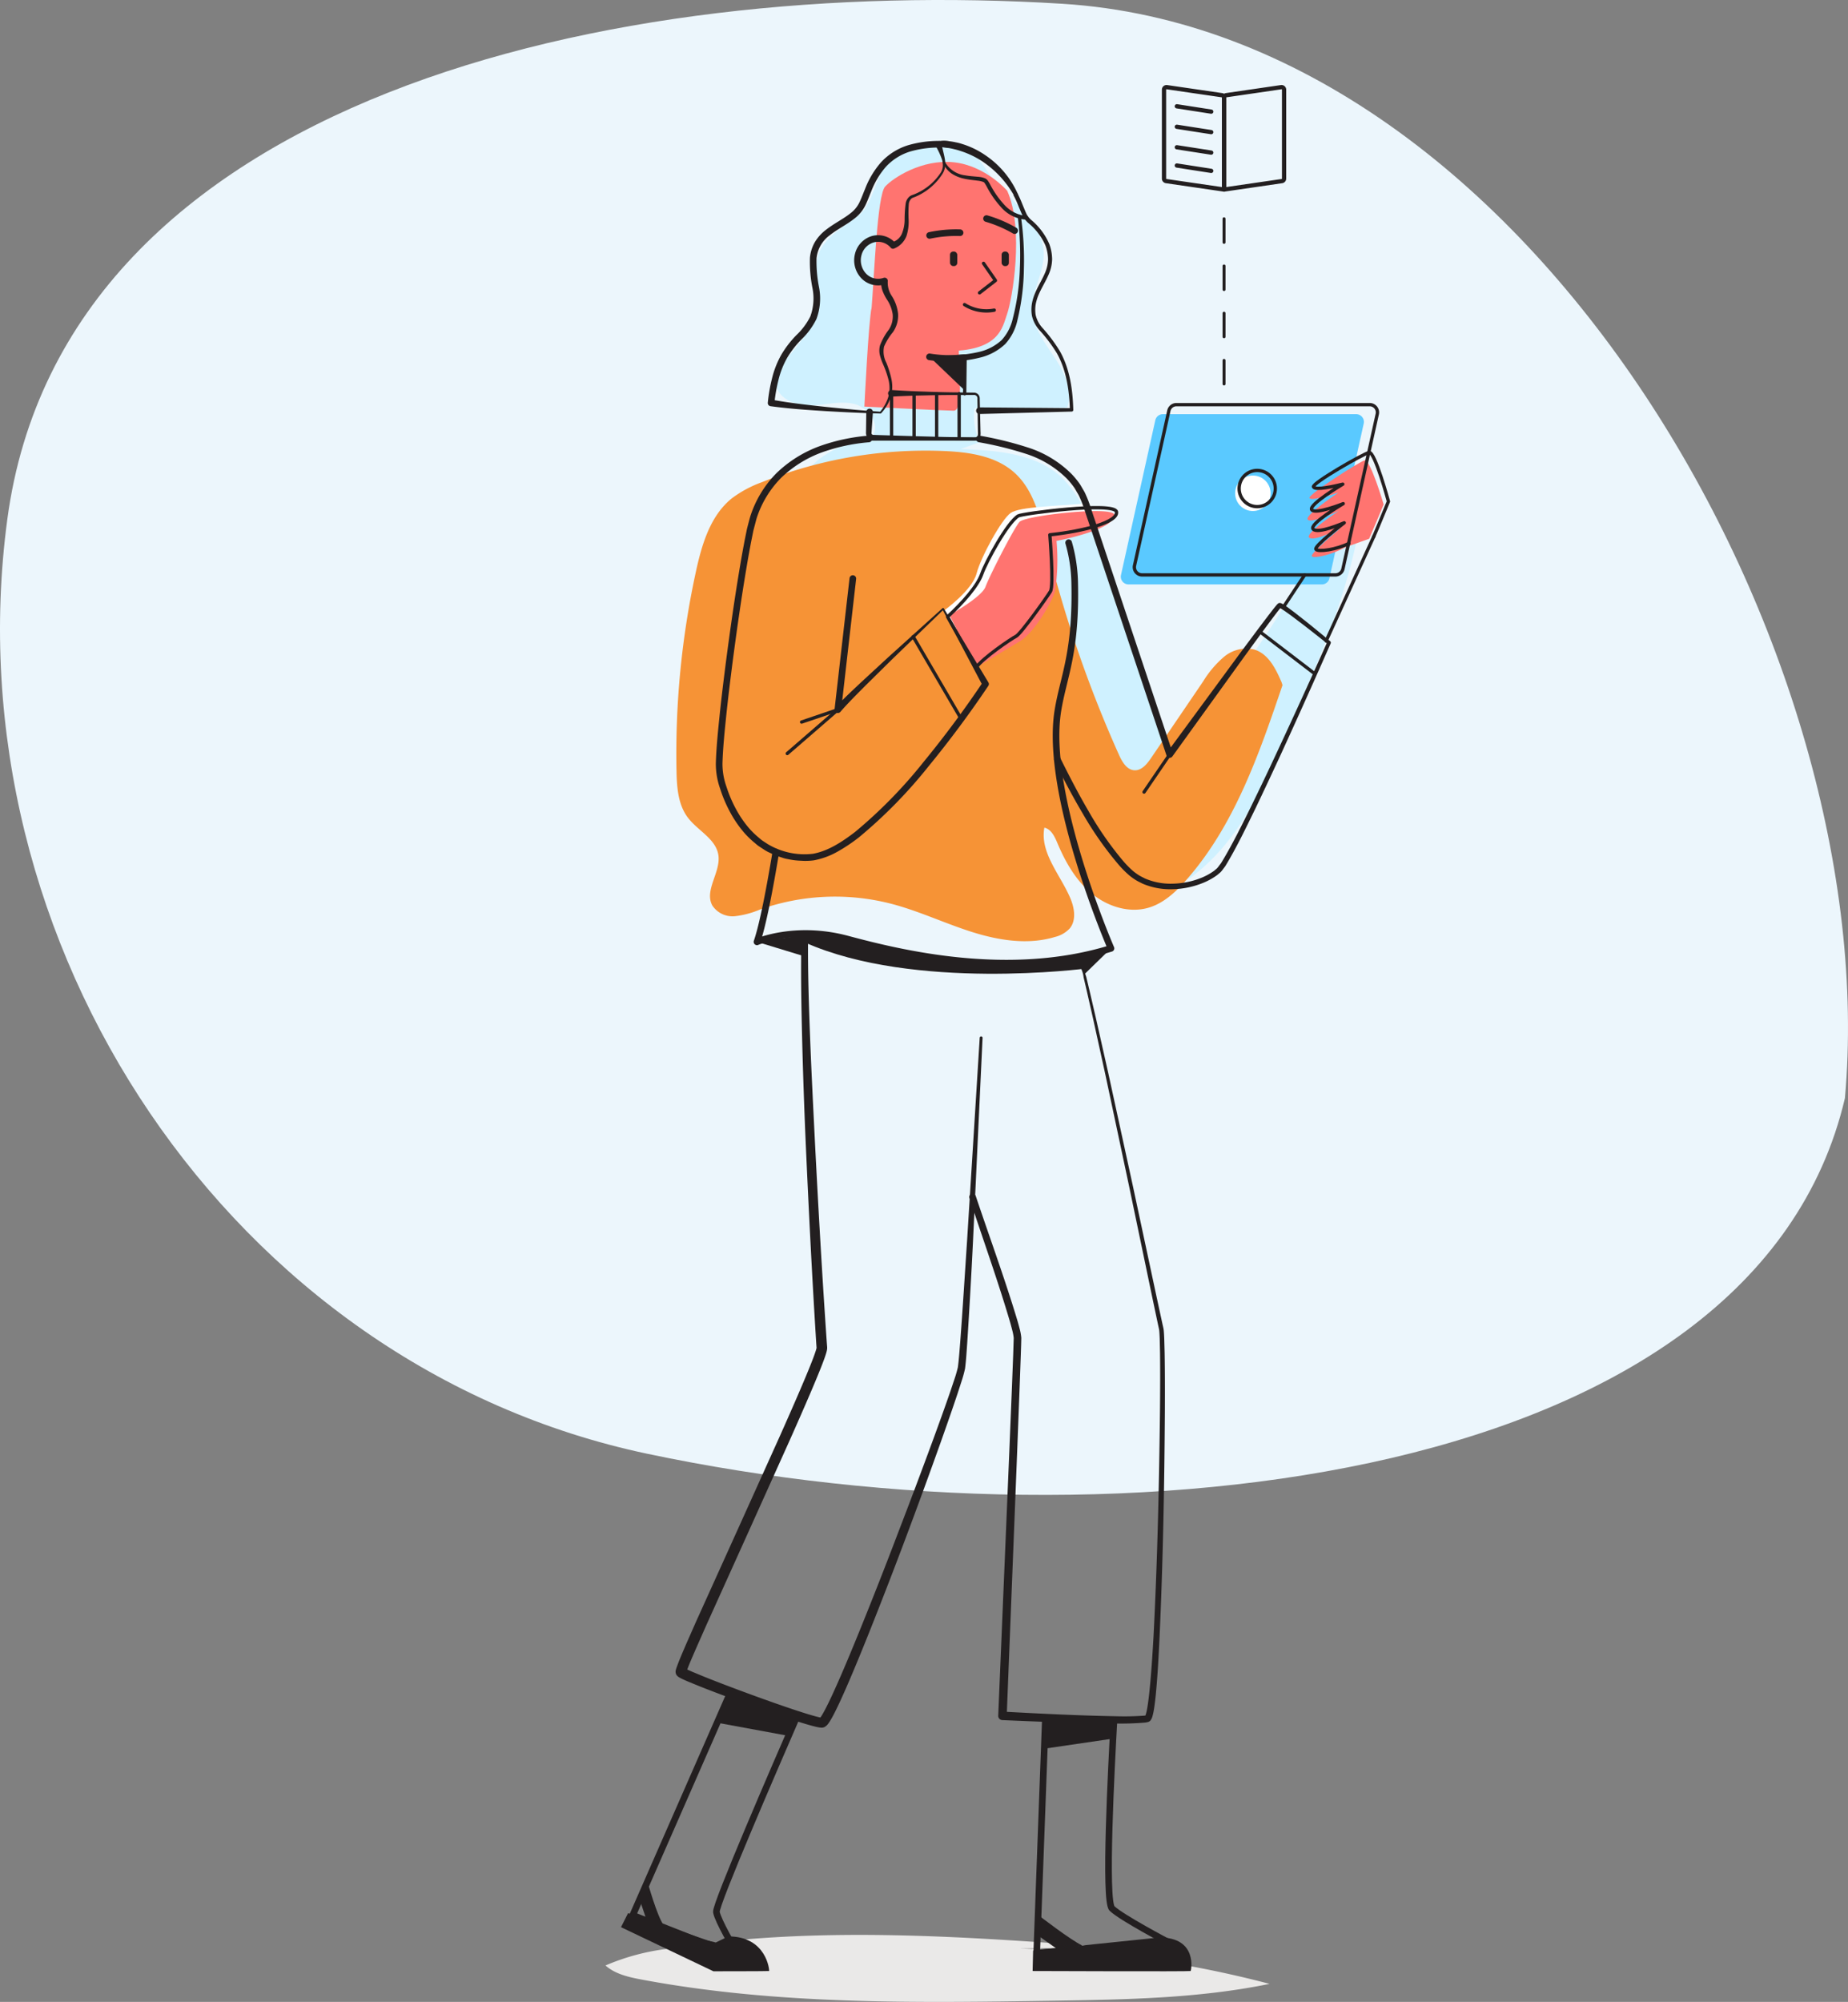 <svg xmlns="http://www.w3.org/2000/svg" width="387.885" height="419.983" viewBox="0 0 387.885 419.983">
  <rect x="0" y="0" width="387.885" height="419.983" fill="#808080" stroke="none"/>
  <defs>
    <style>
      .cls-1 {
        fill: #ecf6fc;
        fill-rule: evenodd;
      }

      .cls-2 {
        fill: #eae9e8;
      }

      .cls-3 {
        fill: #cff1ff;
      }

      .cls-4 {
        fill: #f69336;
      }

      .cls-5 {
        fill: #5ac9ff;
      }

      .cls-6 {
        fill: #fff;
      }

      .cls-7 {
        fill: #ff7470;
      }

      .cls-8 {
        fill: #231f20;
      }

      .cls-10, .cls-11, .cls-12, .cls-9 {
        fill: none;
        stroke: #231f20;
        stroke-linecap: round;
      }

      .cls-10, .cls-12, .cls-9 {
        stroke-linejoin: round;
      }

      .cls-9 {
        stroke-width: 1.39px;
      }

      .cls-10 {
        stroke-width: 0.695px;
      }

      .cls-11 {
        stroke-miterlimit: 10;
        stroke-width: 0.619px;
        stroke-dasharray: 4.952;
      }

      .cls-12 {
        stroke-width: 0.892px;
      }
    </style>
  </defs>
  <title>Girl_Rec_Story</title>
  <g id="Layer_2" data-name="Layer 2">
    <g id="Layer_1-2" data-name="Layer 1">
      <g id="Layer_1-2-2" data-name="Layer 1-2">
        <path id="Fill-1-Copy-3" class="cls-1" d="M387.238,230.386c8.38-93.409-65.63-223.495-164.284-229.597-93.796-5.802-209.535,19.406-221.419,108.159C-10.392,198.001,48.404,286.545,135.891,304.993c100.137,21.117,232.446,6.129,251.347-74.606"/>
      </g>
      <path class="cls-2" d="M196.79,409.05a227.419,227.419,0,0,1,69.686,7.148c-14.873,3.05-30.159,3.299-45.34,3.536-28.891.452-58.014.885-86.416-4.429-2.718-.508-5.562-1.134-7.634-2.965a47.382,47.382,0,0,1,12.779-3.467c30.684-4.957,62.021-2.659,93.017-.348"/>
      <path class="cls-3" d="M201.636,94.209c7.55.285,15.817.856,21.308,6.046a27.013,27.013,0,0,1,5.699,8.917,184.678,184.678,0,0,1,6.379,17.449l10.666,32.517a224.534,224.534,0,0,0,26.426-36.223c2.93-4.999,7.021-10.863,12.782-10.238-2.939,14.4-8.925,27.97-14.87,41.41-4.792,10.836-9.934,22.129-19.295,29.393a6.515,6.515,0,0,1-2.911,1.495c-1.767.264-3.437-.804-4.855-1.891a55.052,55.052,0,0,1-12.336-13.198c-6.083-9.155-9.391-20.084-16.468-28.495-10.102-12.006-26.542-17.305-36.493-29.436-1.785-2.176-3.744-4.774-6.558-4.868-1.091-.036-2.315.298-3.187-.358a2.889,2.889,0,0,1-.766-2.727c.46-3.563,2.983-6.595,6.005-8.539s6.529-2.965,9.981-3.962c1.761-2.604-1.046-6.189-4.125-6.824s-6.242.418-9.386.403-6.829-1.881-6.831-5.025a7.077,7.077,0,0,1,1.809-4.104c2.609-3.419,5.911-6.634,6.697-10.862.74-3.985-.912-8.305.622-12.056,1.437-3.514,5.168-5.381,8.15-7.731,3.621-2.854,3.496-8.985,7.058-11.912s11.198-4.514,15.429-2.683c2.18.943,4.048,4.668,5.643,6.428l5.323,5.872c2.575,2.84,5.289,5.998,5.521,9.824.251,4.154-2.525,8.029-2.355,12.187.154,3.742,2.625,6.915,4.693,10.037s3.877,6.987,2.576,10.498l-19.402.069a12.623,12.623,0,0,0,1.086,7.138"/>
      <path class="cls-4" d="M269.188,143.74c-4.927,14.511-10.09,29.438-20.236,40.923-2.171,2.457-4.679,4.808-7.819,5.749-4.118,1.235-8.708-.237-12.018-2.98s-5.506-6.604-7.176-10.566c-.571-1.354-1.297-2.916-2.733-3.228-.976,5.264,3.337,9.846,5.438,14.77.877,2.055,1.306,4.637-.109,6.365a6.23,6.23,0,0,1-3.114,1.793c-5.686,1.724-11.856.719-17.519-1.082s-11.072-4.377-16.821-5.877a47.216,47.216,0,0,0-27.487,1.172,18.954,18.954,0,0,1-5.325,1.431,5.082,5.082,0,0,1-4.751-2.238c-1.76-3.2,1.824-7.004,1.26-10.612-.531-3.394-4.332-5.098-6.404-7.837-2.064-2.729-2.311-6.383-2.38-9.804a179.592,179.592,0,0,1,4.078-41.815c1.239-5.684,3.002-11.705,7.532-15.355a24.153,24.153,0,0,1,6.261-3.368,92.51,92.51,0,0,1,38.473-6.551c5.192.232,10.721,1.059,14.587,4.533,4.057,3.645,5.381,9.352,6.669,14.652a256.234,256.234,0,0,0,15.281,44.558c.659,1.465,1.631,3.139,3.234,3.224,1.516.08,2.645-1.32,3.498-2.575L252.517,142.98a21.47,21.47,0,0,1,4.409-5.195,7.265,7.265,0,0,1,6.413-1.49c2.925.923,4.459,4.046,5.669,6.865"/>
      <path class="cls-5" d="M277.45,122.605H236.874a1.622,1.622,0,0,1-1.584-1.973l7.203-32.473a1.622,1.622,0,0,1,1.584-1.271h40.576a1.622,1.622,0,0,1,1.584,1.974l-7.203,32.473A1.622,1.622,0,0,1,277.45,122.605Z"/>
      <path class="cls-6" d="M227.91,105.612c-6.497.613-13.876.686-15.775,2.001s-6.23,9.169-7.16,12.711-6.824,7.766-6.824,7.766l2.346,4.154,8.277-4.688,4.368-13.703,7.393-3.245,5.625-.804,3.36-1.461Z"/>
      <path class="cls-7" d="M211.404,40.015c3.636,8.137,1.039,22.853,0,25.796s-1.592,7.97-13.088,7.837-16.02-.909-15.403-8.615,1.223-24.066,2.868-25.884,7.731-5.8,14.383-5.107S211.404,40.015,211.404,40.015Z"/>
      <path class="cls-7" d="M201.323,72.556c-.429,2.577,1.245,13.641-1.16,13.605s-18.735-.863-18.735-.863.878-18.094,1.521-20.744C184.426,64.208,201.323,72.556,201.323,72.556Z"/>
      <path class="cls-7" d="M287.379,113.024c.226-.45,3.044-7.198,3.044-7.198s-2.819-9.602-4.015-9.243-11.905,7.195-11.563,7.89,4.388-.559,6.096-1.129c0,0-7.223,4.774-6.454,5.671s6.546-1.845,6.546-1.845-7.267,4.759-6.242,5.631,6.193-1.78,6.45-1.886c0,0-6.349,5.234-5.889,5.785s4.308-.362,6.87-1.824"/>
      <path class="cls-7" d="M233.883,107.94c-.694-1.803-18.706.214-19.893,1.547s-6.333,11.386-7.131,13.599-7.59,5.959-7.59,5.959l5.627,10.99,9.03-5.418c3.401-1.952,7.234-9.091,7.549-10.709a44.548,44.548,0,0,0,.28-10.429S234.346,111.091,233.883,107.94Z"/>
      <path class="cls-8" d="M158.885,197.593l9.984,3.043s.837-3.464-.119-4.459h0l-9.865,1.416"/>
      <polyline class="cls-8" points="233.189 198.961 227.587 204.412 226.829 200.123"/>
      <path class="cls-9" d="M167.19,360.28c-4.229,9.702-17.072,39.332-16.824,40.848.297,1.814,3.946,7.996,3.946,7.996l-6.641-1.481-14.866-5.842,20.365-46.42"/>
      <path class="cls-9" d="M219.426,360.386,217.6,409.741l27.72-2.226s-9.97-5.231-11.915-7.141c-1.609-1.579-.14-29.834.416-39.561"/>
      <polygon class="cls-8" points="165.498 364.169 150.526 361.41 153.171 355.381 166.953 360.824 165.498 364.169"/>
      <polygon class="cls-8" points="233.659 364.737 218.596 366.946 219.158 360.386 233.959 361.101 233.659 364.737"/>
      <path class="cls-8" d="M216.847,409.209l-.107,4.291s33.076.128,33.176,0,1.493-7.035-6.525-7.035Z"/>
      <path class="cls-8" d="M217.896,401.736s6.83,5.293,9.289,6.429l-4.966.958-4.479-3.161S217.517,402.377,217.896,401.736Z"/>
      <path class="cls-8" d="M131.828,401.366l-1.483,2.939,19.396,9.251s11.647-.004,11.687-.055c.1-.128-.521-7.262-8.539-7.262l-2.829,1.363Z"/>
      <path class="cls-8" d="M135.897,394.76c.025.032,2.006,7.258,3.418,9.13l-3.663-1.25-1.474-4.393S135.244,395.249,135.897,394.76Z"/>
      <path class="cls-8" d="M204.793,250.878c2.917,8.713,6.104,17.344,8.767,26.21q.243.836.462,1.691a10.918,10.918,0,0,1,.341,1.867c-.014,1.212-.062,2.338-.099,3.495l-.251,6.9-.527,13.795-2.182,55.175-.844-.927 0,0c7.933.427,15.885.829,23.814.97a58.249,58.249,0,0,0,5.859-.12,2.674,2.674,0,0,0,.307-.047l.124-.026c.062-.014-.041.006-.111.06-.057.044-.057.041-.08.072a2.49,2.49,0,0,0,.155-.418,13.174,13.174,0,0,0,.295-1.377c.161-.956.282-1.935.39-2.915.42-3.929.669-7.9.9-11.864.815-15.876,1.183-31.789,1.362-47.692.034-3.976.056-7.953.008-11.924l-.067-2.972c-.019-.493-.04-.987-.079-1.467a4.033,4.033,0,0,0-.095-.665l-.164-.737-1.234-5.845-4.876-23.366-4.966-23.346-2.561-11.655-1.321-5.818-.678-2.904a5.881,5.881,0,0,0-1.102-2.799l-.004-.005a.795.795,0,1,1,1.173-1.073.803.803,0,0,1,.181.744,5.924,5.924,0,0,0,.296,3.002l.693,2.904,1.351,5.815,2.621,11.646,5.085,23.325,4.994,23.342,1.261,5.826.164.718a5.01,5.01,0,0,1,.123.809c.044.512.067,1.011.089,1.512l.082,2.994c.069,3.985.067,7.965.052,11.946-.097,15.921-.39,31.836-1.119,47.75-.189,3.98-.395,7.957-.778,11.944-.099.998-.211,1.995-.369,3.003a14.442,14.442,0,0,1-.316,1.542,2.7,2.7,0,0,1-.426.947,1.151,1.151,0,0,1-.215.199.935.935,0,0,1-.282.132l-.24.059a3.831,3.831,0,0,1-.429.072,58.411,58.411,0,0,1-6.066.197c-7.984-.056-15.933-.373-23.894-.716l-0,0a.892.892,0,0,1-.845-.927l2.317-55.167.561-13.792.267-6.894.107-3.404a10.507,10.507,0,0,0-.284-1.522q-.205-.818-.437-1.641c-2.577-8.783-5.712-17.45-8.583-26.207a.695.695,0,0,1,1.319-.437Z"/>
      <path class="cls-8" d="M169.61,196.592c-.074,7.084.163,14.195.431,21.296.278,7.104.638,14.206.992,21.308.728,14.197,1.53,28.423,2.516,42.58l.052.646.013.162a2.886,2.886,0,0,1-.002.365,3.922,3.922,0,0,1-.086.501c-.128.519-.278.939-.429,1.383-.307.866-.634,1.702-.968,2.536-.667,1.666-1.362,3.309-2.062,4.95-1.404,3.279-2.842,6.537-4.289,9.79l-8.771,19.467-8.784,19.445-2.152,4.871c-.691,1.603-1.453,3.297-1.988,4.816l-.036.115s-.006.03-.007.011a.912.912,0,0,0-.169-.664.574.574,0,0,0-.085-.128.449.449,0,0,0-.112-.09l.046.025c.105.066.308.164.483.251.38.179.776.355,1.176.528l2.44,1.009q2.462.987,4.953,1.928,4.975,1.887,9.997,3.653c1.673.586,3.35,1.16,5.029,1.705.839.273,1.68.537,2.517.781.418.123.836.238,1.245.341.199.046.413.103.591.132a2.178,2.178,0,0,0,.248.042l.084.01c.123.011-.189-.026-.321.069-.232.142-.002-.02.064-.15.105-.145.212-.308.318-.486.213-.348.419-.726.621-1.106.403-.765.786-1.555,1.164-2.349.75-1.593,1.469-3.211,2.175-4.836,1.409-3.252,2.765-6.535,4.102-9.826q4.003-9.877,7.794-19.849,3.832-9.953,7.513-19.962c1.22-3.338,2.431-6.68,3.584-10.035l.843-2.517a25.579,25.579,0,0,0,.71-2.46c.225-1.656.344-3.487.49-5.237.539-7.085.966-14.188,1.443-21.285l2.655-42.605a.298.298,0,0,1,.596.031l-2.006,42.645q-.524,10.662-1.21,21.32c-.136,1.795-.22,3.519-.458,5.391a25.895,25.895,0,0,1-.736,2.673l-.828,2.551c-1.128,3.385-2.308,6.744-3.498,10.1-4.779,13.416-9.762,26.751-15.045,39.984-1.325,3.307-2.669,6.607-4.074,9.89-.703,1.641-1.421,3.278-2.179,4.907-.383.814-.772,1.626-1.194,2.438-.214.406-.431.811-.68,1.223-.121.204-.255.414-.41.631a2.497,2.497,0,0,1-.847.808,1.426,1.426,0,0,1-.64.138l-.248-.02a3.777,3.777,0,0,1-.41-.063c-.261-.043-.477-.102-.712-.154-.454-.112-.895-.231-1.33-.357-.872-.25-1.729-.515-2.583-.787-1.707-.545-3.399-1.115-5.086-1.697q-5.06-1.748-10.067-3.625c-1.671-.626-3.338-1.261-5.001-1.92l-2.495-1.019c-.417-.178-.835-.361-1.26-.559-.223-.112-.424-.201-.699-.366l-.098-.058a2.098,2.098,0,0,1-.24-.196,1.786,1.786,0,0,1-.211-.236,1.383,1.383,0,0,1-.178-.831c.021-.127.04-.209.065-.314l.061-.204c.638-1.84,1.347-3.391,2.051-5.059l2.159-4.892,8.801-19.453,8.777-19.447c1.446-3.247,2.883-6.497,4.282-9.758.697-1.63,1.389-3.264,2.045-4.9.328-.817.649-1.638.937-2.448.135-.397.283-.817.369-1.162l.033-.154c-.008.006.011.1.007.032l-.013-.171-.05-.684c-.899-14.24-1.605-28.434-2.241-42.663q-.457-10.667-.729-21.345c-.173-7.12-.316-14.239-.145-21.384a.695.695,0,0,1,1.39.023Z"/>
      <path class="cls-8" d="M168.893,197.694c22.974,10.251,59.106,5.487,59.106,5.487l-.647-2.712s-7.759,2.866-20.593,1.485-34.305-6.33-37.866-6.114l-3.561.216,3.561-.216"/>
      <path class="cls-8" d="M205.59,85.466l19.334.165-.357.364-0-.002c-.134-4.105-.726-8.307-2.732-11.881A31.671,31.671,0,0,0,218.108,69.191a6.854,6.854,0,0,1-1.503-2.909,7.532,7.532,0,0,1,.139-3.274c.538-2.133,1.811-3.885,2.589-5.737a7.467,7.467,0,0,0,.65-2.869,8.645,8.645,0,0,0-.547-2.9,12.812,12.812,0,0,0-3.654-4.762,5.587,5.587,0,0,1-1.059-1.321c-.25-.499-.443-.976-.648-1.461-.404-.95-.783-1.959-1.24-2.794l-.016-.03a.457.457,0,1,1,.801-.439l.001.002c.538.996.878,1.95,1.287,2.915.198.476.396.964.611,1.397a4.83,4.83,0,0,0,.892,1.102,13.622,13.622,0,0,1,3.833,5.087,9.466,9.466,0,0,1,.589,3.211,8.313,8.313,0,0,1-.729,3.185c-.851,1.973-2.085,3.671-2.574,5.613a6.756,6.756,0,0,0-.142,2.917,6.077,6.077,0,0,0,1.336,2.575,32.244,32.244,0,0,1,3.775,5.039c2.083,3.753,2.658,8.072,2.779,12.238l0.0.002a.34.34,0,0,1-.316.363l-.013.001-.028.001-19.318.511a.695.695,0,0,1-.044-1.39Z"/>
      <line class="cls-10" x1="202.477" y1="82.605" x2="202.567" y2="74.781"/>
      <polyline class="cls-8" points="195.116 74.866 202.567 81.984 202.567 74.315"/>
      <path class="cls-8" d="M187.143,81.819c2.293.151,4.587.266,6.881.334q3.44.139,6.882.168l3.441.053a1.237,1.237,0,0,1,.953.358,1.262,1.262,0,0,1,.338.952l.041,1.72.083,3.44.041,1.72a3.55,3.55,0,0,1-.038.943,1.206,1.206,0,0,1-.745.78,3.036,3.036,0,0,1-.952.066l-.86-.008-1.721-.016-3.441-.028-6.883-.002-6.883.02-.86.007a1.894,1.894,0,0,1-.579-.057,1.461,1.461,0,0,1-.595-.337,1.532,1.532,0,0,1-.477-1.211l.015-.86.043-3.442a.695.695,0,1,1,1.391.017l-.002.038-.232,3.435-.053.859a.38.38,0,0,0,.091.35.346.346,0,0,0,.14.093.806.806,0,0,0,.273.029l.86.031,6.88.211,6.88.188,3.441.068,1.72.032.86.016a2.899,2.899,0,0,0,.756-.027.649.649,0,0,0,.404-.415,3.608,3.608,0,0,0,.022-.769l-.026-1.72-.052-3.441-.026-1.72a.712.712,0,0,0-.81-.832l-3.441.011q-3.441-.008-6.883.085c-2.294.04-4.589.128-6.884.252a.696.696,0,1,1-.075-1.391A.774.774,0,0,1,187.143,81.819Z"/>
      <path class="cls-8" d="M195.206,74.177a26.757,26.757,0,0,0,10.516-.404,10.519,10.519,0,0,0,4.493-2.401,9.845,9.845,0,0,0,2.354-4.506,47.705,47.705,0,0,0,1.496-10.617,63.416,63.416,0,0,0-.444-10.771.334.334,0,0,1,.281-.38.338.338,0,0,1,.379.28,64.147,64.147,0,0,1,.631,10.898,48.57,48.57,0,0,1-1.354,10.869,10.859,10.859,0,0,1-2.564,5.028,11.665,11.665,0,0,1-4.935,2.76,27.998,27.998,0,0,1-11.035.621.695.695,0,1,1,.157-1.381l.009.001Z"/>
      <rect class="cls-8" x="199.401" y="52.771" width="1.524" height="3.049" rx="0.674"/>
      <rect class="cls-8" x="210.233" y="52.771" width="1.524" height="3.049" rx="0.674"/>
      <polyline class="cls-10" points="206.434 55.245 208.939 58.847 205.598 61.431"/>
      <path class="cls-9" d="M195.116,49.392a26.765,26.765,0,0,1,6.398-.571"/>
      <path class="cls-9" d="M207.062,45.856a26.764,26.764,0,0,1,5.906,2.525"/>
      <path class="cls-10" d="M202.446,63.902a8.668,8.668,0,0,0,6.241,1.163"/>
      <path class="cls-8" d="M212.884,41.112A21.018,21.018,0,0,0,206.036,33.759a18.713,18.713,0,0,0-4.534-2.121,10.848,10.848,0,0,0-1.206-.333,10.724,10.724,0,0,0-1.226-.255,9.94,9.94,0,0,1-2.501-.501l-.033-.016a.431.431,0,0,1,.029-.792,5.478,5.478,0,0,1,2.715-.108,12.014,12.014,0,0,1,1.344.229,9.303,9.303,0,0,1,1.321.342,17.82,17.82,0,0,1,4.882,2.367,19.133,19.133,0,0,1,6.831,8.178.427.427,0,0,1-.766.373Z"/>
      <path class="cls-8" d="M198.367,34.02a5.623,5.623,0,0,0,4.221,2.766c.877.164,1.776.214,2.708.305a4.633,4.633,0,0,1,1.473.331,1.539,1.539,0,0,1,.661.614c.136.208.252.409.368.61a19.673,19.673,0,0,0,3.089,4.408,7.098,7.098,0,0,0,4.568,2.25.392.392,0,0,1-.031.784l-.009-0a7.63,7.63,0,0,1-5.128-2.432,20.449,20.449,0,0,1-3.218-4.59c-.113-.197-.227-.393-.342-.57-.139-.21-.157-.231-.322-.318a4.814,4.814,0,0,0-1.204-.275c-.892-.117-1.831-.197-2.756-.4a7.626,7.626,0,0,1-2.663-1.066,5.379,5.379,0,0,1-1.846-2.2.242.242,0,0,1,.432-.217Z"/>
      <path class="cls-8" d="M170.091,66.369a11.042,11.042,0,0,0,.453-5.866,28.267,28.267,0,0,1-.544-6.45,8.061,8.061,0,0,1,1.044-3.272,9.157,9.157,0,0,1,2.269-2.528c1.738-1.382,3.685-2.293,5.234-3.542a6.295,6.295,0,0,0,1.812-2.19c.436-.886.795-1.883,1.209-2.871a18.531,18.531,0,0,1,3.36-5.609,12.97,12.97,0,0,1,5.578-3.544,22.835,22.835,0,0,1,6.459-.937l.096-.002a.56.56,0,0,1,.567.486c.135,1.042.485,2.134.674,3.248a5.799,5.799,0,0,1,.059,1.719,3.841,3.841,0,0,1-.633,1.602,12.483,12.483,0,0,1-4.953,4.375c-.253.117-.505.241-.767.34l-.392.153a1.349,1.349,0,0,0-.288.156,1.783,1.783,0,0,0-.578,1.229,25.073,25.073,0,0,0-.033,3.218,9.807,9.807,0,0,1-.447,3.413,4.593,4.593,0,0,1-2.56,2.628l-.014.007a.612.612,0,0,1-.725-.151l-.035-.04a3.466,3.466,0,0,0-3.571-1.078,3.769,3.769,0,0,0-2.574,2.794,4.074,4.074,0,0,0,.985,3.736,3.476,3.476,0,0,0,3.612.923l.028-.009.058-.019a.663.663,0,0,1,.834.427.675.675,0,0,1,.028.28,5.058,5.058,0,0,0,.88,3.15,8.548,8.548,0,0,1,1.285,3.712,6.108,6.108,0,0,1-1.078,3.824,12.384,12.384,0,0,0-1.864,3.029,5.022,5.022,0,0,0,.458,3.334,21.082,21.082,0,0,1,1.112,3.589,7.637,7.637,0,0,1-.199,3.795,9.318,9.318,0,0,1-1.944,3.23l-.026.033a.168.168,0,0,1-.134.063l-.014-0c-3.844-.096-7.68-.279-11.518-.507-3.839-.243-7.67-.499-11.519-1.024l-.039-.005a.674.674,0,0,1-.579-.748l.001-.007a35.065,35.065,0,0,1,.9-5.135,19.343,19.343,0,0,1,1.936-4.908,21.338,21.338,0,0,1,3.212-4.16A13.98,13.98,0,0,0,170.091,66.369Zm1.278.548a15.248,15.248,0,0,1-3.146,4.29,19.966,19.966,0,0,0-3.023,3.904,17.967,17.967,0,0,0-1.798,4.571,33.69,33.69,0,0,0-.862,4.921l-.578-.755.037.006c3.735.679,7.557,1.106,11.365,1.515,3.813.396,7.637.747,11.461,1.011l-.148.063.025-.032a8.88,8.88,0,0,0,1.745-3.127,7.068,7.068,0,0,0,.063-3.527,20.494,20.494,0,0,0-1.2-3.437,11.971,11.971,0,0,1-.624-1.81,4.099,4.099,0,0,1,.021-2.034,12.767,12.767,0,0,1,1.862-3.333,5.004,5.004,0,0,0,.798-3.2,7.392,7.392,0,0,0-1.252-3.174A10.161,10.161,0,0,1,185.235,61.001a5.364,5.364,0,0,1-.289-2.067l.92.688-.038.013a4.874,4.874,0,0,1-5.056-1.278,5.465,5.465,0,0,1-1.335-5.019,5.159,5.159,0,0,1,3.544-3.811,4.864,4.864,0,0,1,4.994,1.492l-.76-.191.011-.004a3.161,3.161,0,0,0,2.054-1.741,7.76,7.76,0,0,0,.595-3.014,25.076,25.076,0,0,1,.213-3.319,2.378,2.378,0,0,1,.902-1.591,1.938,1.938,0,0,1,.434-.223l.374-.138c.25-.09.491-.204.735-.311a11.996,11.996,0,0,0,4.819-4.11,2.967,2.967,0,0,0,.542-1.42,4.222,4.222,0,0,0-.189-1.53,16.042,16.042,0,0,0-1.401-2.959l.662.483a21.496,21.496,0,0,0-6.022.866,11.569,11.569,0,0,0-4.994,3.168,17.169,17.169,0,0,0-3.097,5.198c-.404.957-.756,1.952-1.25,2.96a7.722,7.722,0,0,1-2.178,2.647c-1.75,1.394-3.677,2.29-5.242,3.548a6.812,6.812,0,0,0-2.799,4.858,27.491,27.491,0,0,0,.539,6.127A12.39,12.39,0,0,1,171.369,66.916Z"/>
      <line class="cls-10" x1="269.402" y1="127.334" x2="273.852" y2="120.611"/>
      <line class="cls-10" x1="288.349" y1="112.558" x2="278.352" y2="134.451"/>
      <path class="cls-8" d="M222.537,158.999c1.875,3.783,3.814,7.53,5.938,11.162a69.538,69.538,0,0,0,7.152,10.322,20.499,20.499,0,0,0,2.143,2.203,11.116,11.116,0,0,0,1.209.887c.416.278.884.472,1.322.714a13.586,13.586,0,0,0,5.929,1.097,16.925,16.925,0,0,0,5.973-1.245,12.777,12.777,0,0,0,2.644-1.463l.562-.478a3.953,3.953,0,0,0,.459-.561c.145-.196.297-.376.439-.582l.404-.668c2.141-3.583,3.998-7.407,5.875-11.184q2.784-5.696,5.461-11.447,5.37-11.494,10.541-23.084l.001-.003.109.456q-2.526-2.025-5.089-4.008l-2.579-1.949-1.306-.936-.658-.437-.324-.194-.147-.075a.357.357,0,0,0-.043-.017l-.017-.008a.321.321,0,0,0,.105.013.479.479,0,0,1,.146-.026.08.08,0,0,0,.049-.028l-.121.142-.246.3-.493.631-.976,1.287-1.93,2.6-3.827,5.233-15.17,21.042-.001.002a.694.694,0,0,1-1.223-.189l-13.154-39.374-3.288-9.843c-.566-1.617-1.045-3.346-1.727-4.819a6.468,6.468,0,0,0-.566-1.1c-.213-.353-.401-.723-.632-1.064a16.166,16.166,0,0,0-1.573-1.913,21.37,21.37,0,0,0-8.512-5.166,73.145,73.145,0,0,0-9.983-2.459.695.695,0,0,1,.277-1.362l0.0 0.0.017.003a74.241,74.241,0,0,1,10.154,2.507,22.739,22.739,0,0,1,9.054,5.517,17.548,17.548,0,0,1,1.717,2.091c.254.373.462.776.694,1.164a7.43,7.43,0,0,1,.618,1.203c.766,1.677,1.198,3.299,1.777,4.945l3.29,9.847,13.158,39.386-1.223-.189.001-.002,15.377-20.903,3.881-5.201,1.961-2.589.996-1.288.512-.642.271-.325.144-.165a1.307,1.307,0,0,1,.198-.165.463.463,0,0,1,.316-.103.74.74,0,0,1,.205.024l.078.028a1.498,1.498,0,0,1,.144.06l.212.113.367.229.685.473,1.313.977,2.559,2.01q2.536,2.032,5.028,4.112l.004.004a.385.385,0,0,1,.104.453l-.001.003q-5.114,11.622-10.407,23.162-2.658,5.766-5.399,11.496c-1.865,3.808-3.683,7.621-5.86,11.315l-.413.692c-.155.23-.34.459-.511.688a4.993,4.993,0,0,1-.546.66l-.644.553a13.857,13.857,0,0,1-2.882,1.623,18.055,18.055,0,0,1-6.372,1.37,14.757,14.757,0,0,1-6.45-1.163c-.49-.262-1.006-.478-1.472-.783a12.325,12.325,0,0,1-1.352-.979,21.596,21.596,0,0,1-2.294-2.324,70.751,70.751,0,0,1-7.351-10.468c-2.171-3.659-4.146-7.422-6.051-11.207a.695.695,0,0,1,1.242-.625Z"/>
      <circle class="cls-6" cx="262.969" cy="103.485" r="3.722"/>
      <path class="cls-10" d="M280.293,120.611H239.717a1.622,1.622,0,0,1-1.584-1.974l7.203-32.473a1.622,1.622,0,0,1,1.584-1.271h40.576A1.622,1.622,0,0,1,289.08,86.867l-7.203,32.473A1.622,1.622,0,0,1,280.293,120.611Z"/>
      <circle class="cls-10" cx="263.882" cy="102.489" r="3.796"/>
      <path class="cls-10" d="M288.349,112.558c.228-.457,3.075-7.359,3.075-7.359s-2.847-10.527-4.055-10.268-12.026,6.442-11.681,7.219,4.433-.143,6.158-.575c0,0-7.297,4.344-6.52,5.379s6.613-1.292,6.613-1.292-7.34,4.323-6.305,5.359,6.256-1.259,6.515-1.346c0,0-6.413,4.925-5.949,5.559s4.352.059,6.94-1.235"/>
      <line class="cls-10" x1="240.13" y1="166.169" x2="245.508" y2="158.29"/>
      <line class="cls-10" x1="264.358" y1="132.473" x2="275.977" y2="141.358"/>
      <path class="cls-9" d="M162.845,178.751c-1.313,7.887-2.753,15.372-3.96,18.842,0,0,8.017-3.52,18.967-.587s33.828,8.604,55.337,1.955c0,0-14.001-32.251-11.146-49.862,1.173-7.235,3.911-12.123,3.52-27.18a32.693,32.693,0,0,0-1.261-8.066"/>
      <path class="cls-10" d="M198.89,129.399c3.263-3.012,6.307-6.486,7.185-8.996s5.388-10.805,7.655-12.172c.812-.49,20.207-3.029,20.609-.861s-6.929,4.083-13.981,4.825c0,0,.866,10.641.124,11.878s-6.224,8.915-7.214,9.41-7.01,4.571-8.371,6.551Z"/>
      <path class="cls-8" d="M182.413,92.783a38.603,38.603,0,0,0-9.962,2.146,24.438,24.438,0,0,0-8.512,5.335,21.379,21.379,0,0,0-5.152,8.552l-.646,2.452-.513,2.538c-.315,1.701-.63,3.402-.913,5.111-1.159,6.831-2.127,13.703-3.025,20.579-.433,3.44-.862,6.882-1.223,10.328-.353,3.44-.72,6.907-.824,10.315a14.151,14.151,0,0,0,.832,4.887,27.126,27.126,0,0,0,1.979,4.666,22.634,22.634,0,0,0,2.85,4.153,17.631,17.631,0,0,0,1.792,1.746c.324.26.624.555.967.788l1.042.682a14.989,14.989,0,0,0,9.519,2.054c3.207-.568,6.158-2.522,8.847-4.577a99.876,99.876,0,0,0,14.433-14.753c4.386-5.343,8.523-10.922,12.373-16.654l.003-.004-.024.723-8.459-16.029-.002-.003.277.044-11.001,10.627L181.629,143.859c-1.782,1.8-3.628,3.616-5.234,5.477l-.002.002-.014.016a.695.695,0,0,1-1.211-.54l3.147-27.515a.695.695,0,1,1,1.381.158l-3.147,27.515-1.224-.524.002-.003c1.793-1.942,3.651-3.638,5.515-5.401l5.627-5.191L197.827,127.6a.179.179,0,0,1,.253.01.208.208,0,0,1,.024.033l.002.003,9.358,15.522a.663.663,0,0,1-.007.696l-.018.028-.003.004q-5.838,8.693-12.461,16.774a101.133,101.133,0,0,1-14.651,14.966,34.658,34.658,0,0,1-4.408,2.962,16.083,16.083,0,0,1-5.081,1.892,13.24,13.24,0,0,1-2.737.082,14.848,14.848,0,0,1-2.688-.33,6.827,6.827,0,0,1-1.314-.342l-1.297-.416-1.229-.584a7.308,7.308,0,0,1-1.191-.651l-1.136-.745c-.374-.254-.699-.571-1.051-.854a19.017,19.017,0,0,1-1.932-1.884,24.02,24.02,0,0,1-3.031-4.413,28.511,28.511,0,0,1-2.081-4.907,15.53,15.53,0,0,1-.897-5.326c.108-3.533.478-6.978.832-10.443.363-3.46.793-6.909,1.227-10.357.901-6.893,1.869-13.775,3.033-20.635.284-1.716.602-3.428.919-5.141l.519-2.566c.217-.86.441-1.726.681-2.583a22.777,22.777,0,0,1,5.496-9.116,25.824,25.824,0,0,1,9.002-5.651,39.977,39.977,0,0,1,10.338-2.231.695.695,0,0,1,.122,1.385Z"/>
      <line class="cls-10" x1="165.242" y1="158.083" x2="175.859" y2="148.894"/>
      <line class="cls-10" x1="168.248" y1="151.483" x2="175.859" y2="148.894"/>
      <line class="cls-10" x1="191.671" y1="133.567" x2="201.745" y2="150.802"/>
      <line class="cls-10" x1="205.559" y1="92.091" x2="182.356" y2="92.091"/>
      <line class="cls-10" x1="201.323" y1="82.599" x2="201.323" y2="91.947"/>
      <line class="cls-10" x1="196.595" y1="82.599" x2="196.595" y2="91.947"/>
      <line class="cls-10" x1="191.866" y1="82.599" x2="191.866" y2="91.947"/>
      <line class="cls-10" x1="187.138" y1="82.599" x2="187.138" y2="91.947"/>
      <line class="cls-11" x1="256.92" y1="80.556" x2="256.92" y2="43.928"/>
      <path class="cls-12" d="M269.52,18.811V37.469a.528.528,0,0,1-.452.523L256.92,39.762V20.494a.528.528,0,0,1,.452-.523l11.543-1.683A.528.528,0,0,1,269.52,18.811Z"/>
      <path class="cls-12" d="M244.32,18.811V37.469a.528.528,0,0,0,.452.523l12.148,1.77V20.494a.528.528,0,0,0-.452-.523l-11.543-1.683A.528.528,0,0,0,244.32,18.811Z"/>
      <line class="cls-12" x1="254.232" y1="23.421" x2="247.007" y2="22.298"/>
      <line class="cls-12" x1="254.232" y1="27.719" x2="247.007" y2="26.596"/>
      <line class="cls-12" x1="254.232" y1="32.016" x2="247.007" y2="30.893"/>
      <line class="cls-12" x1="254.232" y1="35.847" x2="247.007" y2="34.724"/>
    </g>
  </g>
</svg>
